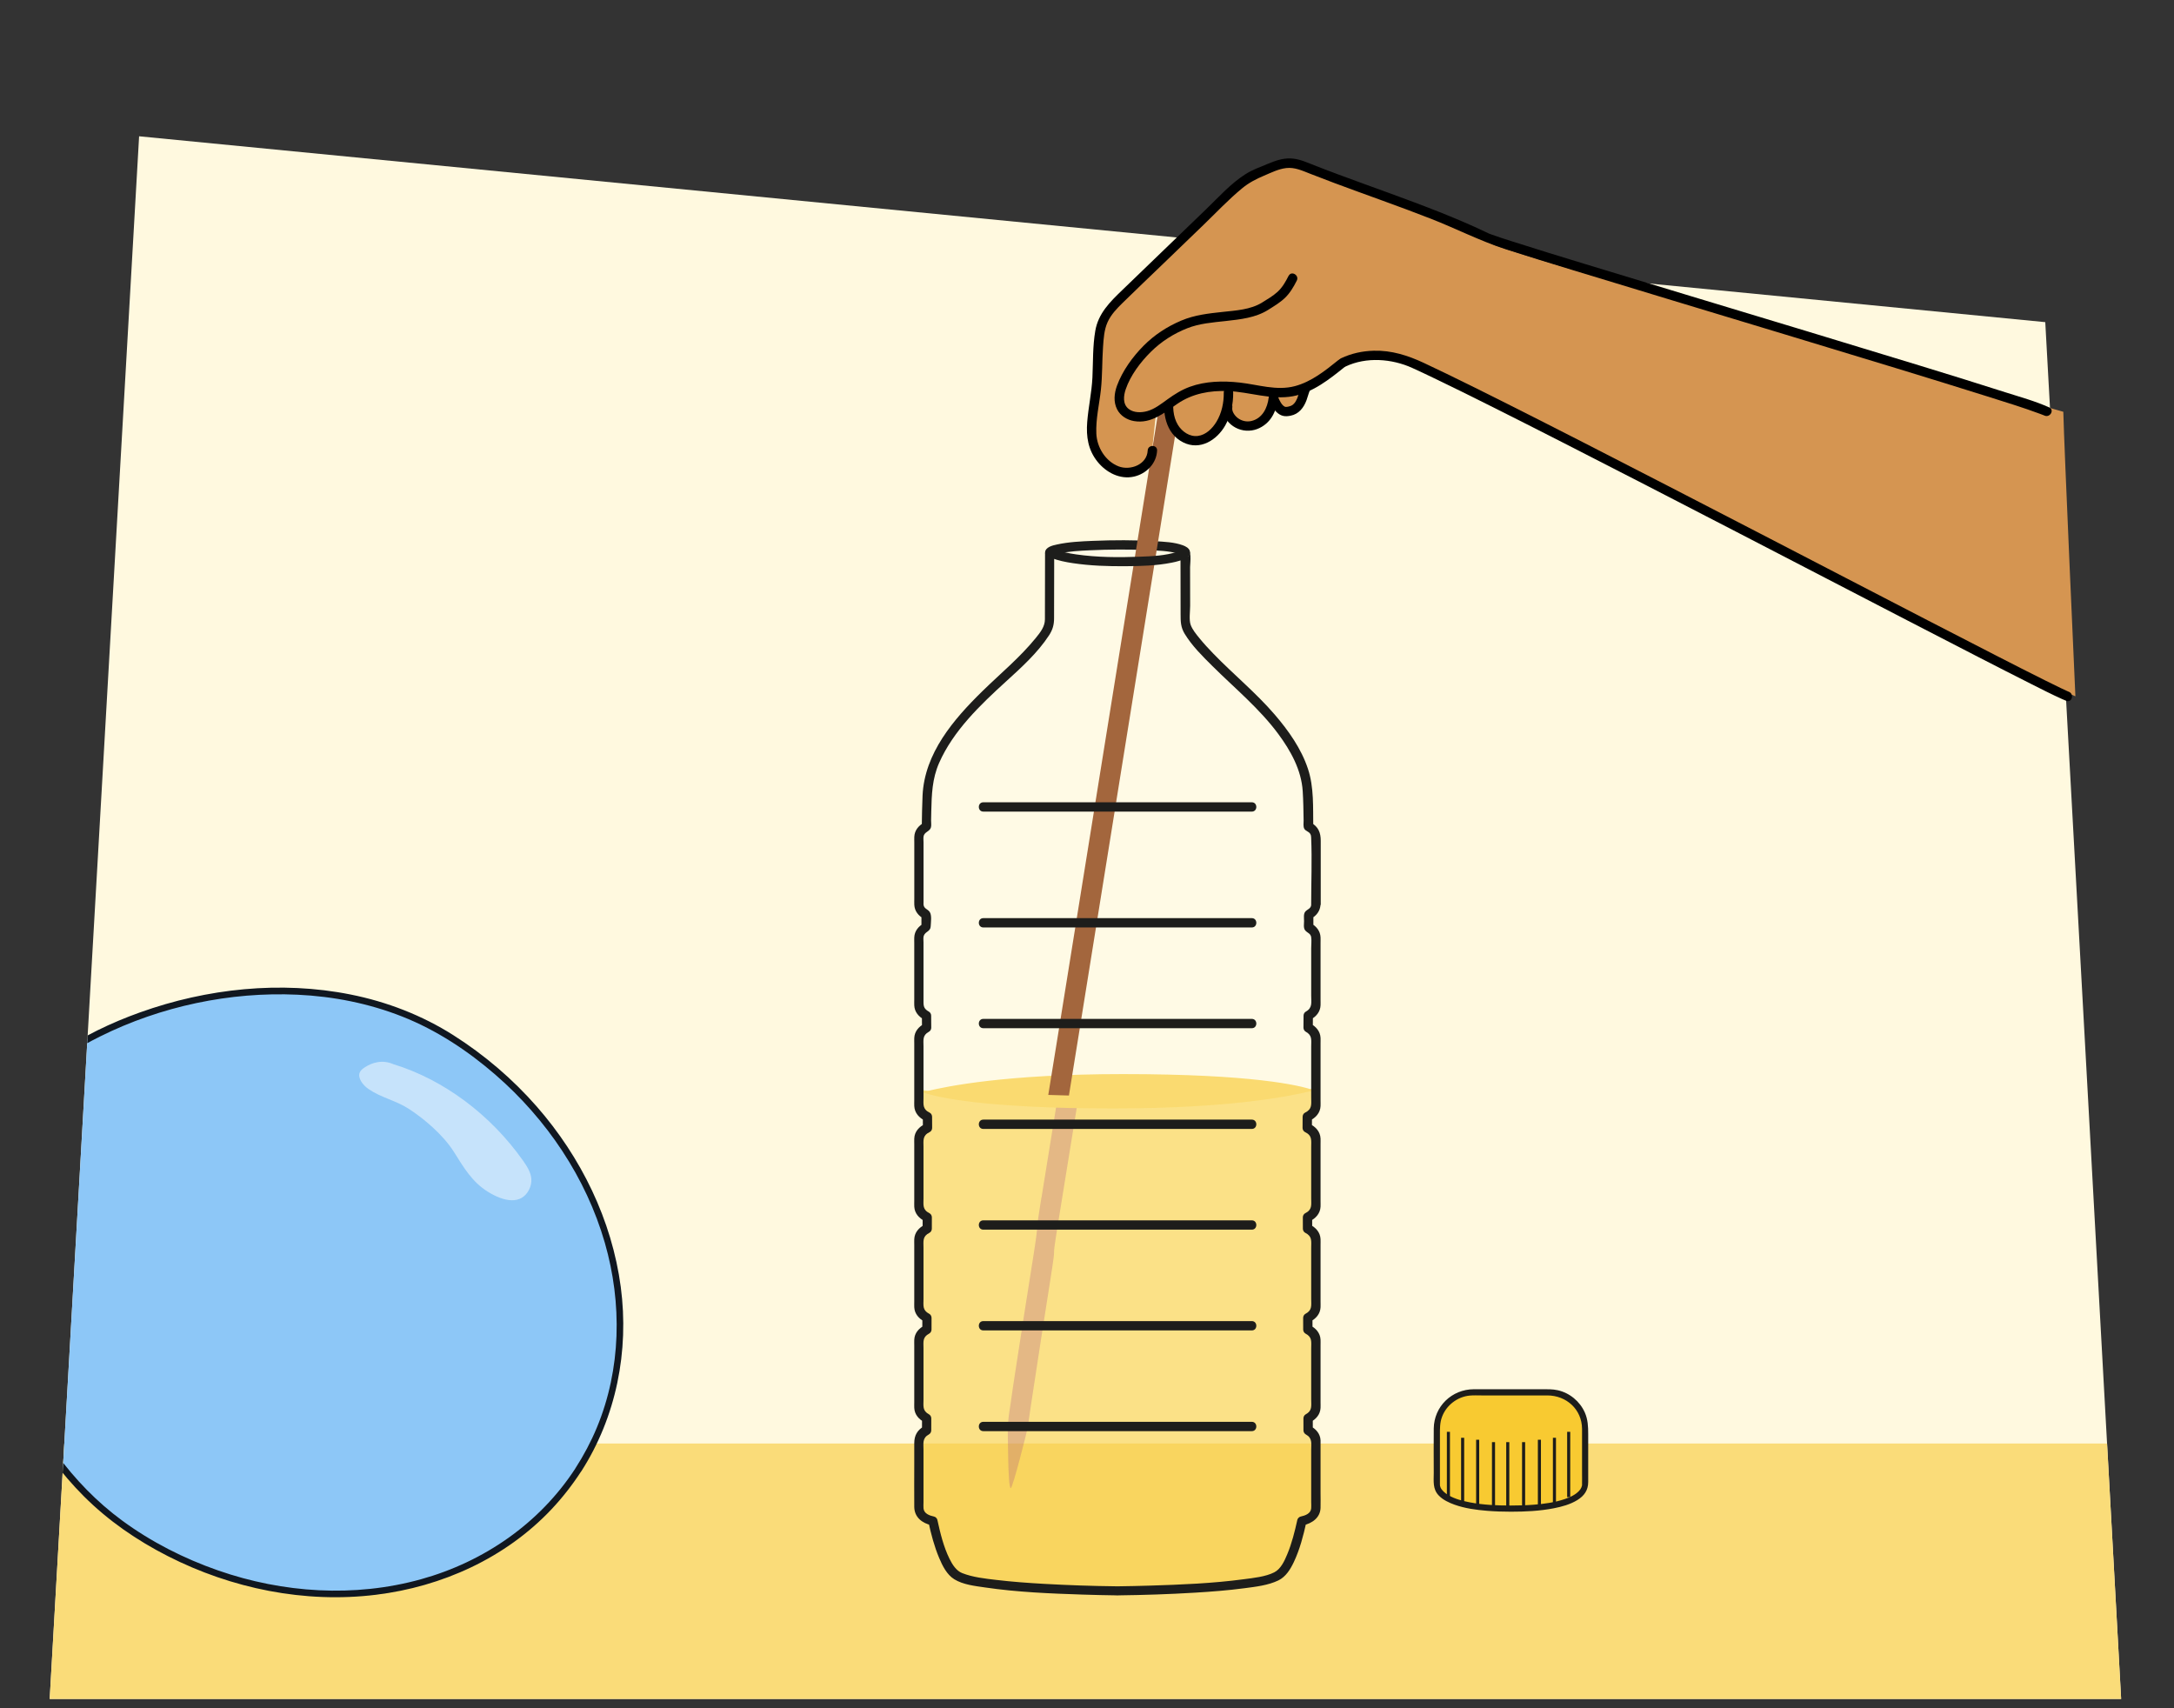 <?xml version="1.0" encoding="UTF-8"?>
<svg id="Voorgrond" xmlns="http://www.w3.org/2000/svg" xmlns:xlink="http://www.w3.org/1999/xlink" viewBox="0 0 700 550">
  <rect x="0" y="0" width="700" height="550" fill="#333333" stroke="none"/>
  <defs>
    <style>
      .cls-1 {
        fill: #8dc7f7;
      }

      .cls-2 {
        fill: #d59551;
      }

      .cls-3 {
        fill: #1d1d1b;
      }

      .cls-4 {
        fill: #a3663d;
      }

      .cls-5 {
        fill: #101720;
      }

      .cls-6 {
        fill: #fff;
      }

      .cls-7 {
        fill: #f8ca31;
      }

      .cls-8 {
        fill: #f8ca31;
      }

      .cls-9 {
        opacity: .8;
      }

      .cls-10 {
        opacity: .65;
      }

      .cls-11 {
        opacity: .5;
      }

      .cls-12 {
        opacity: .1;
      }

      .cls-13 {
        fill: #fadc79;
      }

      .cls-14 {
        fill: #fff9df;
      }

      .cls-15 {
        fill: red;
        stroke: #1d1d1b;
        stroke-miterlimit: 10;
        stroke-width: .99px;
      }

      .cls-16 {
        clip-path: url(#clippath);
      }
    </style>
    <clipPath id="clippath">
      <path id="Path_17571-2" data-name="Path 17571" class="cls-14" d="M16,547L44.79,43.88l613.76,59.84,24.43,443.28H16Z"/>
    </clipPath>
  </defs>
  <g id="Achtergrond_2" data-name="Achtergrond 2">
    <path id="Path_17571" data-name="Path 17571" class="cls-14" d="M16,547L44.79,43.88l613.76,59.84,24.43,443.28H16Z"/>
    <g class="cls-16">
      <rect class="cls-13" x="10.51" y="464.77" width="798.14" height="104.79"/>
      <g>
        <g>
          <path class="cls-1" d="M10.53,346.87c-3.23-.64-6.31-2.04-8.9-4.07-2.98-2.32-5.57-5.57-9.3-6.21-4.98-.85-9.29,3.34-12.31,7.39-2.05,2.75-4.01,5.78-4.29,9.19-.27,3.42,1.75,7.24,5.12,7.85,2.37.43,4.69-.76,7.05-1.25,5.57-1.14,11.1,1.66,16.09,4.36l6.53-17.27Z"/>
          <path class="cls-5" d="M10.81,345.85c-3.01-.62-5.85-1.84-8.31-3.7-2.14-1.62-3.95-3.66-6.23-5.1-4.63-2.91-9.57-1.37-13.38,2.1-2.04,1.86-3.77,4.11-5.28,6.41-1.56,2.37-2.85,5.06-2.95,7.95-.17,4.77,3.4,9.24,8.41,8.58,1.76-.23,3.39-.94,5.12-1.28,1.68-.34,3.43-.28,5.12.05,3.63.71,6.94,2.46,10.16,4.21.65.35,1.31.01,1.56-.63,2.18-5.76,4.35-11.52,6.53-17.27.48-1.28-1.57-1.83-2.05-.56-2.18,5.76-4.35,11.52-6.53,17.27l1.56-.63c-4.72-2.55-9.99-5.3-15.53-4.68-2.66.3-5.5,2.01-8.19,1.39-2.11-.49-3.41-2.56-3.86-4.54-.58-2.52.35-5.1,1.58-7.29s2.92-4.46,4.73-6.35c1.6-1.67,3.49-3.25,5.75-3.91,2.46-.72,4.76.02,6.8,1.46,2.23,1.57,4.06,3.63,6.31,5.18,2.44,1.67,5.22,2.81,8.12,3.41,1.33.28,1.9-1.77.56-2.05Z"/>
        </g>
        <g>
          <path class="cls-1" d="M186.22,473.24c-28.36,43.91-92.33,53.04-142.88,20.39C-7.2,460.98-17.34,383.41,3.18,355.01c20.52-28.41,92.33-53.04,142.88-20.39,50.55,32.65,68.53,94.71,40.16,138.63Z"/>
          <path class="cls-5" d="M185.31,472.71c-11.5,17.73-29.5,30.14-49.77,35.76-21.39,5.94-44.41,4.44-65.29-2.83-10.95-3.81-21.54-9.18-30.89-16.05-8.12-5.96-15.24-13.31-21.17-21.44-11.54-15.82-18.93-34.58-22.18-53.85-2.69-15.96-2.92-33.49,2.86-48.83,5.67-15.05,19.54-24.89,33.46-31.81,19.47-9.67,41.73-14.4,63.45-13.4,11.52.53,22.98,2.79,33.72,7.03,11.07,4.37,21.13,11.02,30.09,18.8,16.44,14.29,29.11,33.05,35.16,54.05,5.61,19.48,5.25,40.63-2.56,59.47-1.89,4.56-4.22,8.94-6.89,13.09-.74,1.15,1.1,2.22,1.83,1.07,11.3-17.57,15.48-38.77,12.75-59.41-2.86-21.56-12.78-41.79-27.05-58.09-7.79-8.89-16.9-16.67-26.89-23-10.07-6.39-21.37-10.74-33.05-13.07-22.48-4.5-46.29-1.95-67.79,5.75-9.37,3.35-18.46,7.71-26.67,13.36-6.58,4.53-12.9,9.96-17.26,16.73-3.85,5.97-6.08,12.93-7.4,19.87-1.59,8.31-1.92,16.85-1.41,25.29,1.2,19.56,6.83,39.01,16.37,56.13,4.95,8.87,11.02,17.16,18.2,24.35,7.91,7.93,17.15,14.27,27.11,19.34,20.53,10.45,44.08,15.27,67.03,12.44,21.25-2.61,41.68-11.82,56.48-27.5,3.55-3.76,6.74-7.86,9.56-12.2.75-1.15-1.09-2.22-1.83-1.07Z"/>
        </g>
        <g class="cls-11">
          <path class="cls-6" d="M126.65,342.63c16.15,4.94,31.32,16.23,41.81,31.13,1.23,1.75,2.45,3.67,2.62,5.73.11,1.26-.19,2.47-.71,3.51-2.51,5.01-8.08,3.92-13.22.74s-7.71-7.67-11.07-12.98c-3.36-5.31-9.51-10.59-14.62-13.86-4.09-2.61-8.82-3.52-12.83-6.29-1.77-1.22-3.56-3.52-2.78-5.35.3-.7.92-1.14,1.51-1.55,2.34-1.59,5.75-2.65,9.29-1.08"/>
        </g>
      </g>
    </g>
  </g>
  <g>
    <g class="cls-12">
      <path class="cls-6" d="M423.85,291.36v-21.99c0-1.31-.94-2.48-2.4-3.23-.08-5.73-.2-10.05-.38-12.21-1.11-13.23-13.92-26.09-23.94-35.28,0,0-15.79-14.09-15.31-18.38l-.04-22.34c-.13-.61-.8-1.33-2.94-1.94-2.62-.75-35.68-.63-37.8,0-1.45.43-2.93.87-2.94,1.94l-.04,22.34c.48,4.29-15.31,18.38-15.31,18.38-10.02,9.19-22.83,22.05-23.94,35.28-.18,2.16-.3,6.49-.38,12.21-1.46.75-2.4,1.92-2.4,3.23v21.99c0,1.28.9,2.43,2.3,3.18,0,1.34,0,2.69,0,4.05-1.41.75-2.31,1.9-2.31,3.18v21.99c0,1.33.97,2.51,2.46,3.26,0,1.31.02,2.61.03,3.88-1.51.75-2.49,1.93-2.49,3.27v21.99c0,1.42,1.1,2.67,2.76,3.41.01,1.32.02,2.04.02,2.04v1.56c-1.68.73-2.78,1.99-2.78,3.41v21.99c0,1.4,1.07,2.64,2.69,3.37v3.67c-1.63.74-2.69,1.97-2.69,3.37v21.99c0,1.37,1.03,2.58,2.6,3.33v3.76c-1.58.74-2.6,1.95-2.6,3.32v21.99c0,1.34.99,2.53,2.5,3.28v3.86c-1.52.75-2.5,1.93-2.5,3.27v21.99c0,1.87,1.91,3.45,4.52,3.94,1.52,7.03,3.94,14.89,7.39,17.36,6.21,4.44,46.08,5.07,51.68,5.14h0s.12,0,.33,0c.21,0,.33,0,.33,0h0c5.59-.07,45.47-.7,51.68-5.15,3.45-2.47,5.86-10.34,7.39-17.36,2.6-.49,4.52-2.06,4.52-3.94v-21.99c0-1.34-.98-2.53-2.49-3.27v-3.86c1.5-.75,2.49-1.94,2.49-3.28v-21.99c0-1.37-1.02-2.58-2.59-3.32v-3.76c1.56-.74,2.59-1.95,2.59-3.33v-21.99c0-1.4-1.06-2.63-2.68-3.37v-3.67c1.62-.74,2.68-1.97,2.68-3.37v-21.99c0-1.43-1.11-2.68-2.78-3.41v-1.56s0-.72.02-2.04c1.66-.73,2.76-1.98,2.76-3.41v-21.99c0-1.34-.98-2.53-2.49-3.27.01-1.27.02-2.57.03-3.88,1.49-.75,2.46-1.93,2.46-3.26v-21.99c0-1.29-.9-2.43-2.31-3.18,0-1.36,0-2.71,0-4.05,1.4-.75,2.3-1.89,2.3-3.18Z"/>
    </g>
    <g class="cls-12">
      <path class="cls-6" d="M423.85,291.36v-21.99c0-1.31-.94-2.48-2.4-3.23-.08-5.73-.2-10.05-.38-12.21-1.11-13.23-13.92-26.09-23.94-35.28,0,0-15.79-14.09-15.31-18.38l-.04-22.34c-.13-.61-.8-1.33-2.94-1.94-2.62-.75-35.68-.63-37.8,0-1.45.43-2.93.87-2.94,1.94l-.04,22.34c.48,4.29-15.31,18.38-15.31,18.38-10.02,9.19-22.83,22.05-23.94,35.28-.18,2.16-.3,6.49-.38,12.21-1.46.75-2.4,1.92-2.4,3.23v21.99c0,1.28.9,2.43,2.3,3.18,0,1.34,0,2.69,0,4.05-1.41.75-2.31,1.9-2.31,3.18v21.99c0,1.33.97,2.51,2.46,3.26,0,1.31.02,2.61.03,3.88-1.51.75-2.49,1.93-2.49,3.27v21.99c0,1.42,1.1,2.67,2.76,3.41.01,1.32.02,2.04.02,2.04v1.56c-1.68.73-2.78,1.99-2.78,3.41v21.99c0,1.4,1.07,2.64,2.69,3.37v3.67c-1.63.74-2.69,1.97-2.69,3.37v21.99c0,1.37,1.03,2.58,2.6,3.33v3.76c-1.58.74-2.6,1.95-2.6,3.32v21.99c0,1.34.99,2.53,2.5,3.28v3.86c-1.52.75-2.5,1.93-2.5,3.27v21.99c0,1.87,1.91,3.45,4.52,3.94,1.52,7.03,3.94,14.89,7.39,17.36,6.21,4.44,46.08,5.07,51.68,5.14h0s.12,0,.33,0c.21,0,.33,0,.33,0h0c5.59-.07,45.47-.7,51.68-5.15,3.45-2.47,5.86-10.34,7.39-17.36,2.6-.49,4.52-2.06,4.52-3.94v-21.99c0-1.34-.98-2.53-2.49-3.27v-3.86c1.5-.75,2.49-1.94,2.49-3.28v-21.99c0-1.37-1.02-2.58-2.59-3.32v-3.76c1.56-.74,2.59-1.95,2.59-3.33v-21.99c0-1.4-1.06-2.63-2.68-3.37v-3.67c1.62-.74,2.68-1.97,2.68-3.37v-21.99c0-1.43-1.11-2.68-2.78-3.41v-1.56s0-.72.02-2.04c1.66-.73,2.76-1.98,2.76-3.41v-21.99c0-1.34-.98-2.53-2.49-3.27.01-1.27.02-2.57.03-3.88,1.49-.75,2.46-1.93,2.46-3.26v-21.99c0-1.29-.9-2.43-2.31-3.18,0-1.36,0-2.71,0-4.05,1.4-.75,2.3-1.89,2.3-3.18Z"/>
    </g>
    <g class="cls-10">
      <g class="cls-9">
        <path class="cls-8" d="M296.13,350.78v5.39c0,1.42,1.1,2.67,2.76,3.41.02,1.32.02,2.04.02,2.04v1.56c-1.68.73-2.78,1.99-2.78,3.41v21.99c0,1.4,1.07,2.64,2.69,3.37v3.67c-1.63.74-2.69,1.97-2.69,3.37v21.99c0,1.37,1.03,2.58,2.6,3.33v3.76c-1.58.74-2.6,1.95-2.6,3.32v21.99c0,1.34.99,2.53,2.5,3.28v3.86c-1.52.75-2.5,1.93-2.5,3.27v21.99c0,1.87,1.91,3.45,4.52,3.94,1.52,7.03,3.94,14.89,7.39,17.36,6.21,4.44,46.08,5.07,51.68,5.14h0s.12,0,.33,0c.21,0,.33,0,.33,0h0c5.59-.07,45.47-.7,51.68-5.15,3.45-2.47,5.86-10.34,7.39-17.36,2.6-.49,4.52-2.06,4.52-3.94v-21.99c0-1.34-.98-2.53-2.49-3.27v-3.86c1.5-.75,2.49-1.94,2.49-3.28v-21.99c0-1.37-1.02-2.58-2.59-3.32v-3.76c1.56-.74,2.59-1.95,2.59-3.33v-21.99c0-1.4-1.06-2.63-2.68-3.37v-3.67c1.62-.74,2.68-1.97,2.68-3.37v-21.99c0-1.43-1.11-2.68-2.78-3.41v-1.56s0-.72.02-2.04c1.66-.73,2.76-1.98,2.76-3.41v-5.82c-.68-.04-33.31,5.91-65.44,6.03-31.44.12-62.39-5.6-62.39-5.6Z"/>
      </g>
      <path class="cls-2" d="M335.33,385.55c-2.69,16.72-.17,3.53-2.82,20.26-1.9,11.97-3.79,23.94-5.61,35.92-.55,3.59-1.09,7.18-1.59,10.77-.24,1.73-.58,3.5-.67,5.25,0,.13-.2,1.59-.19,1.72.14,1.79,0,19.62,1.01,19.67.61.03,5.29-18.4,5.45-19.6.42-3.13,1.69-11.3,2.16-14.41.72-4.79,1.46-9.57,2.2-14.36.46-2.96.92-5.92,1.39-8.88.06-.36.11-.71.17-1.07.01-.07.02-.11.02-.13,0,.03,0,.06-.01.09-.07.47.04-.25.01-.09.03-.18.06-.36.08-.53.13-.84.27-1.69.4-2.53.27-1.7.54-3.4.8-5.1,2.57-16.24-.04-2.57,2.58-18.8,2.2-13.67,4.41-27.33,6.63-41-2.32-.05-4.54-.12-6.65-.19-1.78,11.01-3.57,22.02-5.34,33.03Z"/>
      <path class="cls-7" d="M423.96,350.85h-1.45c-4.28-1.42-19.27-5.03-60.94-5.03-37.68,0-56.69,3.95-63,5.46h-2.44s.26.15.9.38c-.52.13-.82.2-.9.2h1.45c4.28,1.42,19.27,5.03,60.94,5.03,37.68,0,56.69-3.95,63-5.46h2.44s-.26-.15-.9-.38c.52-.13.82-.2.9-.2Z"/>
    </g>
    <g>
      <path class="cls-3" d="M383.13,177.53c-.23-1.08-1.37-1.64-2.3-1.98-2.77-1.01-5.98-1.12-8.89-1.3-6.66-.41-13.37-.38-20.04-.11-3.85.16-7.79.34-11.57,1.17-1.41.31-3.74.8-3.83,2.61-.1,1.93,2.9,1.92,3,0-.01.22-.11.55-.16.63-.16.32-.24.35-.13.19-.23.33-.17.09.18-.06.32-.14-.36.12,0,0,.15-.05.31-.11.46-.16.38-.12.76-.21,1.15-.3,3.21-.72,6.56-.89,9.85-1.04,6.25-.3,12.55-.33,18.8-.06,3.18.14,6.47.23,9.55,1.06.21.06.41.12.62.19.14.04.68.3.19.06.19.1.37.2.55.31-.44-.26-.24-.17-.1-.06.12.1-.28-.41-.14-.17.09.16-.15-.48-.09-.18.39,1.89,3.29,1.09,2.89-.8h0Z"/>
      <path class="cls-4" d="M382.65,95.77c-1.55-.46-3.85.45-4.14,2.24-3.63,22.22-32.88,204.54-36.49,226.76-1.5,9.25-2.99,18.51-4.49,27.76,2.11.08,4.33.14,6.65.19,1-6.19,2-12.39,3-18.58,3.55-21.89,32.75-203.88,36.32-225.76.46-2.82.92-5.64,1.38-8.46.29-1.77-.36-3.58-2.24-4.14Z"/>
      <path class="cls-3" d="M425.26,291.36v-20.63c0-2.59-.7-4.5-3.15-5.89l.74,1.3c-.09-6.14.26-12.65-1.69-18.55-2.16-6.55-6.26-12.32-10.71-17.51-6.06-7.05-13.26-12.91-19.71-19.57-1.58-1.63-3.13-3.3-4.56-5.06-1.04-1.28-2.25-2.73-2.81-4.3s-.16-4.34-.16-6.18c0-4.14-.02-8.29-.02-12.43,0-1.33.81-6.12-1.52-6.13-.62,0-.92.37-1.35.71.44-.35-.11.06-.3.15-.51.25-.29.18-.85.36-3.93,1.3-8.24,1.47-12.34,1.62-6.72.25-13.58.21-20.25-.74-2.54-.36-5.06-.89-7.46-1.83-1.63-.64-2.63.22-2.63,1.92,0,3.44-.01,6.89-.02,10.33l-.02,10.46c0,2.3-1.38,4.1-2.97,6.05-5.11,6.28-11.38,11.44-17.15,17.08-9.32,9.13-18.64,19.98-19.28,33.6-.15,3.33-.2,6.67-.25,10.01l.74-1.3c-1.77,1.01-3.05,2.48-3.15,4.59-.03.62,0,1.24,0,1.86v18.06c0,.65-.03,1.31,0,1.96.09,2.06,1.31,3.51,3.04,4.53l-.74-1.3c0,1.35,0,2.7,0,4.05l.74-1.3c-1.73,1.02-2.96,2.47-3.05,4.54-.03.62,0,1.24,0,1.86v18.06c0,.65-.03,1.31,0,1.96.09,2.13,1.4,3.61,3.2,4.61l-.74-1.3c0,1.29.02,2.58.03,3.88l.74-1.3c-1.8.98-3.13,2.48-3.23,4.6-.03.63,0,1.26,0,1.89v18.16c0,.63-.03,1.26,0,1.89.11,2.23,1.57,3.78,3.5,4.73l-.74-1.3c.01,1.2.02,2.39.02,3.59l.74-1.3c-1.94.94-3.42,2.5-3.52,4.73-.03.63,0,1.26,0,1.89v18.16c0,.63-.03,1.26,0,1.89.1,2.2,1.54,3.74,3.44,4.7l-.74-1.3c0,1.22,0,2.44-.01,3.67l.74-1.3c-1.9.96-3.32,2.49-3.43,4.69-.03.63,0,1.26,0,1.89v18.16c0,.63-.03,1.26,0,1.89.1,2.16,1.48,3.68,3.34,4.65l-.74-1.3c0,1.25,0,2.51-.01,3.76l.74-1.3c-1.85.97-3.23,2.48-3.33,4.64-.03.63,0,1.26,0,1.89v18.16c0,.63-.03,1.26,0,1.89.1,2.12,1.43,3.62,3.24,4.6l-.74-1.3c0,1.29,0,2.57-.01,3.86l.74-1.3c-2.23,1.21-3.23,3.01-3.23,5.46v6.34c0,4.73-.04,9.46,0,14.19.03,3.33,2.5,5.27,5.62,5.95l-1.05-1.05c.86,3.93,1.88,7.86,3.45,11.57,1.06,2.51,2.45,5.34,4.84,6.83,2.85,1.78,6.73,2.19,9.97,2.66,10.36,1.52,20.9,1.95,31.36,2.29,3.63.12,7.26.2,10.89.25l-1.5-1.5h0c0,.81.68,1.51,1.5,1.51.22,0,.44,0,.66,0,.81,0,1.51-.69,1.5-1.5h0c-.5.49-1,.99-1.5,1.49,8.22-.1,16.45-.37,24.66-.87,5.32-.32,10.64-.73,15.92-1.43,3.62-.48,7.58-.91,10.91-2.51,2.41-1.16,3.91-3.62,5.01-5.96,1.91-4.06,3.05-8.46,4.01-12.83-.35.35-.7.7-1.05,1.05,2.9-.63,5.52-2.44,5.62-5.62.05-1.72,0-3.45,0-5.18v-15.14c0-.48.02-.96,0-1.44-.1-2.1-1.45-3.61-3.23-4.58l.74,1.3c0-1.29,0-2.57-.01-3.86l-.74,1.3c1.81-.98,3.14-2.48,3.24-4.6.03-.63,0-1.26,0-1.89v-18.16c0-.63.03-1.26,0-1.89-.1-2.16-1.48-3.68-3.33-4.64l.74,1.3c0-1.25,0-2.51-.01-3.76l-.74,1.3c1.86-.97,3.24-2.49,3.34-4.65.03-.63,0-1.26,0-1.89v-18.16c0-.63.03-1.26,0-1.89-.1-2.2-1.53-3.74-3.43-4.69l.74,1.3c0-1.22,0-2.44-.01-3.67l-.74,1.3c1.9-.95,3.33-2.49,3.44-4.7.03-.63,0-1.26,0-1.89v-18.16c0-.63.03-1.26,0-1.89-.11-2.24-1.58-3.79-3.52-4.73l.74,1.3c0-1.2,0-2.39.02-3.59l-.74,1.3c1.93-.94,3.4-2.5,3.5-4.73.03-.63,0-1.26,0-1.89v-18.16c0-.63.03-1.26,0-1.89-.1-2.12-1.43-3.62-3.23-4.6l.74,1.3c.01-1.29.02-2.58.03-3.88l-.74,1.3c1.8-1,3.11-2.49,3.2-4.61.03-.62,0-1.24,0-1.86v-18.06c0-.65.03-1.31,0-1.96-.09-2.07-1.32-3.52-3.05-4.54l.74,1.3c0-1.35,0-2.7,0-4.05l-.74,1.3c1.73-1.02,2.88-2.43,3.04-4.47.15-1.93-2.85-1.92-3,0-.09,1.2-1.18,1.38-1.86,2.12s-.44,2.11-.44,3.08c0,.91-.25,2.17.32,2.94.66.89,1.8.99,1.98,2.27.16,1.12,0,2.37,0,3.5v15.36c0,2.14.47,3.88-1.72,5.09-.46.26-.74.77-.74,1.3,0,1.29-.02,2.58-.03,3.88,0,.51.29,1.05.74,1.3,2.14,1.16,1.75,2.68,1.75,4.75v16.44c0,2.23.38,3.71-2.02,4.89-.47.23-.74.8-.74,1.3-.01,1.2-.02,2.39-.02,3.59,0,.5.28,1.07.74,1.3,2.42,1.17,2.04,2.65,2.04,4.89v16.44c0,2.19.39,3.68-1.95,4.85-.46.23-.74.79-.74,1.3,0,1.22,0,2.44.01,3.67,0,.5.28,1.06.74,1.3,2.33,1.17,1.94,2.66,1.94,4.85v16.44c0,2.13.39,3.64-1.85,4.81-.46.24-.74.79-.74,1.3,0,1.25,0,2.51.01,3.76,0,.51.28,1.05.74,1.3,2.24,1.17,1.84,2.67,1.84,4.8v16.44c0,2.08.39,3.6-1.76,4.76-.46.25-.74.78-.74,1.3,0,1.29,0,2.57.01,3.86,0,.52.28,1.04.74,1.3,2.19,1.19,1.75,2.86,1.75,4.99v16.86c0,.64.06,1.32,0,1.96-.15,1.71-1.95,2.33-3.41,2.65-.48.11-.94.57-1.05,1.05-.83,3.76-1.77,7.55-3.26,11.11-.88,2.1-2.04,4.7-4.17,5.79-2.81,1.43-6.74,1.82-9.94,2.24-9.98,1.33-20.1,1.73-30.16,2.04-3.37.1-6.73.18-10.1.22-.81,0-1.51.68-1.5,1.5h0c.5-.49,1-.99,1.5-1.49-.22,0-.44,0-.66,0l1.5,1.5h0c0-.83-.68-1.5-1.5-1.51-7.72-.09-15.44-.35-23.15-.78-5.16-.29-10.32-.66-15.45-1.27-3.65-.43-7.58-.84-11.02-2.2-1.91-.75-3.14-2.69-4.09-4.6-1.93-3.92-2.98-8.3-3.91-12.55-.11-.48-.56-.94-1.05-1.05-1.49-.32-3.25-.94-3.41-2.65-.06-.64,0-1.32,0-1.96v-16.86c0-2.13-.44-3.8,1.75-4.99.46-.25.74-.78.74-1.3,0-1.29,0-2.57.01-3.86,0-.51-.28-1.05-.74-1.3-2.15-1.16-1.76-2.68-1.76-4.76v-16.44c0-2.13-.39-3.63,1.84-4.8.46-.24.74-.79.74-1.3,0-1.25,0-2.51.01-3.76,0-.51-.28-1.06-.74-1.3-2.25-1.17-1.85-2.67-1.85-4.81v-16.44c0-2.18-.39-3.68,1.94-4.85.46-.23.74-.79.74-1.3,0-1.22,0-2.44.01-3.67,0-.5-.28-1.06-.74-1.3-2.34-1.17-1.95-2.66-1.95-4.85v-16.44c0-2.24-.38-3.72,2.04-4.89.47-.23.74-.8.74-1.3,0-1.2,0-2.39-.02-3.59,0-.5-.27-1.07-.74-1.3-2.4-1.17-2.02-2.66-2.02-4.89v-16.44c0-2.07-.4-3.59,1.75-4.75.46-.25.75-.78.74-1.3-.01-1.29-.02-2.58-.03-3.88,0-.52-.28-1.04-.74-1.3-1.44-.8-1.72-1.58-1.72-3v-19.33c0-.62-.13-1.46.08-2.07.49-1.42,2.16-1.35,2.23-3.04.05-1.26.43-3.59-.33-4.67-.66-.93-1.8-.98-1.97-2.3-.03-.23,0-.49,0-.73v-19.32c0-.61-.09-1.3,0-1.91.22-1.49,1.92-1.56,2.35-2.84.23-.69.07-1.6.08-2.32.02-.98.03-1.96.06-2.94.12-5.41.3-10.54,2.52-15.58,4.57-10.38,13.27-18.7,21.52-26.21,4.95-4.51,10.22-9.26,13.89-14.9,1.17-1.8,1.61-3.4,1.61-5.48,0-3.17.01-6.34.02-9.5l.02-9.98c0-.44.17-1.27,0-1.69-.73-1.82-.97,2.14-1.78,1.4.01.01.04,0,.06.02.05.04.13.04.18.07.18.11.42.18.62.25,2.2.86,4.55,1.33,6.88,1.68,5.64.85,11.36,1.03,17.06.99,4.91-.03,9.92-.17,14.76-1.13,1.62-.32,3.43-.72,4.8-1.7.16-.12.39-.26.52-.43.25-.31.24.14-.54.26l-1.16-.15c-.86-.36-.68-1.89-.73-.77-.03.56,0,1.12,0,1.68,0,1.85,0,3.71.01,5.56,0,4.04.01,8.07.02,12.11,0,2.39.02,4.22,1.33,6.36,2.35,3.85,5.71,7.18,8.9,10.34,7.24,7.19,15.15,13.66,21.26,21.93,3.98,5.39,7.39,11.54,7.83,18.36.2,3.14.24,6.3.29,9.45.01.81-.19,1.96.23,2.68s1.42.86,1.88,1.59c.28.44.3.81.32,1.29.31,7.17,0,14.41,0,21.59,0,1.93,3,1.93,3,0Z"/>
      <path class="cls-3" d="M316.62,261.31h86.45c1.93,0,1.93-3,0-3h-86.45c-1.93,0-1.93,3,0,3h0Z"/>
      <path class="cls-3" d="M316.62,298.61h86.45c1.93,0,1.93-3,0-3h-86.45c-1.93,0-1.93,3,0,3h0Z"/>
      <path class="cls-3" d="M316.62,331.05h86.45c1.93,0,1.93-3,0-3h-86.45c-1.93,0-1.93,3,0,3h0Z"/>
      <path class="cls-3" d="M316.62,363.48h86.45c1.93,0,1.93-3,0-3h-86.45c-1.93,0-1.93,3,0,3h0Z"/>
      <path class="cls-3" d="M316.62,395.91h86.45c1.93,0,1.93-3,0-3h-86.45c-1.93,0-1.93,3,0,3h0Z"/>
      <path class="cls-3" d="M316.62,428.35h86.45c1.93,0,1.93-3,0-3h-86.45c-1.93,0-1.93,3,0,3h0Z"/>
      <path class="cls-3" d="M316.62,460.78h86.45c1.93,0,1.93-3,0-3h-86.45c-1.93,0-1.93,3,0,3h0Z"/>
    </g>
  </g>
  <path class="cls-2" d="M328.48,450.67s0-.06.01-.09c.03-.17-.09.56-.01.09Z"/>
  <g>
    <g id="Achtergrond_1" data-name="Achtergrond 1">
      <g>
        <path class="cls-7" d="M486.5,485.72c-20.39,0-23.86-5.19-23.86-7.75v-18.08c0-6.41,5.2-11.61,11.61-11.61h24.51c6.41,0,11.61,5.2,11.61,11.61v18.08c0,2.55-3.49,7.75-23.87,7.75Z"/>
        <path class="cls-3" d="M486.5,484.73c-4.39,0-8.84-.18-13.16-1.01-2.41-.46-4.89-1.09-7.02-2.35-1.07-.64-2.1-1.54-2.49-2.47-.14-.33-.19-.67-.19-.92,0-.39,0-.79,0-1.18v-14.82c0-1.98-.04-3.9.67-5.79,1.39-3.75,4.94-6.48,8.92-6.86,1.26-.12,2.55-.05,3.81-.05h21.16c6.15,0,11.16,4.48,11.2,10.78.02,4.58,0,9.16,0,13.74,0,1.4.03,2.81,0,4.21,0,.39.04.06-.04.35-.03.13-.21.65-.14.49-.24.54-.47.85-.83,1.22-1.22,1.28-2.93,2.03-4.57,2.59-3.21,1.09-6.62,1.55-9.99,1.81-2.43.19-4.87.26-7.31.26-1.28,0-1.28,1.99,0,1.99,4.62,0,9.29-.22,13.83-1.11,2.57-.5,5.23-1.23,7.49-2.61,2.27-1.38,3.54-3.2,3.54-5.84v-15.51c0-2.37-.1-4.63-1.08-6.85-1.58-3.59-4.88-6.33-8.72-7.19-1.69-.38-3.4-.32-5.11-.32h-7.73c-4.73,0-9.46-.02-14.19,0-7.07.02-12.81,5.52-12.9,12.65-.06,4.76,0,9.52,0,14.28,0,2.66-.39,5.18,1.58,7.25,1.38,1.45,3.29,2.34,5.14,3,3.34,1.19,6.93,1.67,10.44,1.96,2.56.21,5.12.29,7.69.29,1.28,0,1.28-1.98,0-1.99Z"/>
      </g>
    </g>
    <line class="cls-15" x1="466.37" y1="461" x2="466.37" y2="482.03"/>
    <line class="cls-15" x1="470.95" y1="462.92" x2="470.95" y2="483.94"/>
    <line class="cls-15" x1="475.79" y1="463.55" x2="475.79" y2="484.58"/>
    <line class="cls-15" x1="480.89" y1="464.32" x2="480.89" y2="485.34"/>
    <line class="cls-15" x1="505.1" y1="461" x2="505.1" y2="482.03"/>
    <line class="cls-15" x1="500.51" y1="462.92" x2="500.51" y2="483.94"/>
    <line class="cls-15" x1="495.67" y1="463.55" x2="495.67" y2="484.58"/>
    <line class="cls-15" x1="490.58" y1="464.32" x2="490.58" y2="485.34"/>
    <line class="cls-15" x1="485.48" y1="464.32" x2="485.48" y2="485.34"/>
  </g>
  <g>
    <path class="cls-2" d="M579.02,108.08c-8.53-2.83-92.31-26.41-98.93-29.62-17.7-8.58-41.2-16.86-60.56-24.65-5.64-2.27-9.1.07-14.75,2.32-3.96,1.58-7.14,4.61-10.22,7.58-11.14,10.74-22.28,21.47-33.41,32.21-2.33,2.25-4.72,4.57-6.05,7.53-1.25,2.78-1.48,5.9-1.63,8.94-.36,7.22-1.34,9.6-1.11,16.83.14,4.35-1.88,11.23-.14,15.23,1.73,4,5.23,7.5,9.55,8.05,4.32.55,9.1-2.74,9.13-7.09l2.32-21.57,3.14,3.75c-.51,3.16-.45,6.52.92,9.41,1.36,2.9,4.22,5.23,7.42,5.28,4.06.07,7.39-3.38,9.02-7.1,1.16-2.64,1.71-5.53,1.66-8.42l-.25,4.43c-.5,2.91,2.38,5.92,5.58,6.3,3.19.37,6.07-1.46,7.54-3.97.92-1.56,1.37-3.34,1.58-5.19l.17.4c.65,1.84,2.03,4.23,4.02,4.13,4.77-.25,5.03-4.63,6.07-7.13,0,0,.84-9.13,3.8-10.84,2.96-1.71,8.49,2.14,8.49,2.14,6.43-3.11,15.36-2.95,22.61.33,36.67,16.61,202.61,102.72,213.26,106.82,0,0-3.67-81.19-3.89-91.6"/>
    <path d="M659.84,131.19c-4.5-2.05-9.42-3.38-14.12-4.88-9.28-2.98-18.6-5.85-27.92-8.71-11.93-3.66-23.86-7.29-35.81-10.9-12.64-3.83-25.29-7.65-37.94-11.47-11.29-3.41-22.58-6.83-33.87-10.28-7.92-2.42-15.84-4.84-23.72-7.37-2.06-.66-4.12-1.31-6.15-2.05-.28-.1-.55-.21-.83-.31-.33-.12-.08-.04.04.02-.37-.17-.73-.35-1.1-.52-4.92-2.35-9.96-4.47-15.03-6.49-10.65-4.23-21.49-7.97-32.23-11.97-2.68-1-5.36-2.01-8.03-3.06-2.47-.97-4.88-2.1-7.58-2.19s-5.02.79-7.37,1.76c-2.42,1.01-4.95,1.9-7.17,3.32-4.74,3.01-8.63,7.39-12.64,11.26-4.54,4.38-9.09,8.76-13.63,13.14-4.47,4.31-8.94,8.62-13.41,12.93-3.93,3.79-7.7,7.49-8.66,13.1-.85,4.95-.69,10.01-.92,15.01-.23,4.83-1.3,9.53-1.68,14.34-.37,4.73.28,9,3.32,12.79,2.81,3.49,7.25,5.82,11.78,4.78,3.98-.92,7.23-4.24,7.4-8.39.08-1.95-2.95-1.95-3.03,0-.19,4.52-5.61,6.56-9.37,5.1-4.23-1.64-6.96-6.11-7.16-10.52-.21-4.75.95-9.4,1.46-14.08.5-4.58.37-9.19.69-13.78.19-2.74.34-5.61,1.51-8.14,1.1-2.37,2.94-4.29,4.79-6.1,4.3-4.22,8.67-8.37,13.01-12.55,4.32-4.17,8.65-8.34,12.97-12.5,4.12-3.97,8.11-8.23,12.53-11.87,2.15-1.77,4.45-2.96,7.01-4.04,2.3-.97,4.66-2.17,7.17-2.46,2.75-.32,5.19.85,7.68,1.82s5.16,2,7.75,2.97c10.4,3.89,20.89,7.51,31.23,11.56,8.03,3.14,15.66,7.08,23.86,9.73,7.3,2.36,14.64,4.6,21.97,6.85,10.66,3.26,21.33,6.49,32,9.72,12.17,3.68,24.35,7.36,36.52,11.04,11.85,3.59,23.71,7.18,35.55,10.8,9.7,2.97,19.4,5.95,29.08,9,5.72,1.81,11.48,3.56,17.1,5.65.32.12.64.25.97.37.1.04.55.22.26.1-.3-.13.1.04.18.08,1.76.8,3.3-1.81,1.53-2.62h0Z"/>
    <path d="M433.31,117.98c6.62-3.13,14.83-2.5,21.39.47,2.23,1.01,4.44,2.06,6.65,3.12,6.19,2.96,12.34,6.02,18.48,9.09,7.89,3.95,15.77,7.94,23.63,11.95,9.02,4.6,18.04,9.23,27.04,13.86,9.56,4.92,19.11,9.86,28.66,14.8,9.54,4.94,19.07,9.88,28.61,14.82,8.83,4.58,17.66,9.16,26.5,13.73,7.57,3.92,15.14,7.83,22.72,11.72,5.71,2.93,11.42,5.86,17.15,8.74,3.24,1.63,6.47,3.29,9.78,4.77.46.21.93.41,1.41.6,1.82.7,2.61-2.22.81-2.92-.07-.03-.15-.06-.22-.09-.38-.15.34.15.05.02-.21-.09-.42-.18-.63-.28-.57-.26-1.15-.53-1.71-.8-1.69-.8-3.37-1.63-5.04-2.47-5.29-2.63-10.56-5.32-15.82-8.02-7.27-3.72-14.53-7.47-21.78-11.21-8.7-4.5-17.4-9-26.09-13.51-9.45-4.9-18.9-9.8-28.35-14.69-9.63-4.99-19.26-9.97-28.9-14.93-9.24-4.76-18.48-9.52-27.74-14.25-8.16-4.17-16.32-8.32-24.51-12.44-6.53-3.28-13.08-6.55-19.66-9.74-2.45-1.18-4.9-2.36-7.36-3.51-5.12-2.38-10.32-4.04-16.04-3.89-3.65.09-7.24.87-10.54,2.43-1.76.83-.23,3.44,1.53,2.62h0Z"/>
    <path d="M375.08,126.82c-.89,5.76.11,12.73,5.91,15.62,5.38,2.68,10.82-.69,13.53-5.48,1.8-3.18,2.59-6.92,2.55-10.56-.02-1.95-3.05-1.95-3.03,0,.04,3.25-.66,6.59-2.35,9.39-1.3,2.15-3.38,4.24-5.99,4.57-2.63.34-5.08-1.37-6.41-3.53-1.67-2.72-1.76-6.14-1.29-9.21.12-.81-.2-1.63-1.06-1.86-.72-.2-1.74.24-1.86,1.06h0Z"/>
    <path d="M393.85,130.44c-.35,2.41.63,4.67,2.48,6.23s4.28,2.28,6.74,1.91c2.22-.33,4.3-1.59,5.72-3.31,1.72-2.09,2.42-4.65,2.74-7.29.1-.81-.76-1.51-1.51-1.51-.9,0-1.42.7-1.51,1.51-.39,3.35-2.04,6.75-5.59,7.57-1.54.36-3.16-.02-4.41-.99-.98-.76-1.91-2.11-1.73-3.31.12-.81-.2-1.63-1.06-1.86-.71-.2-1.75.24-1.86,1.06h0Z"/>
    <path d="M408.72,128.77c.51,1.41,1.2,2.85,2.3,3.9.57.55,1.27,1.01,2.04,1.21.82.22,1.68.12,2.5-.04,2.66-.52,4.24-2.6,5.13-5.01.37-1.01.62-2.06,1.03-3.06.3-.74-.33-1.7-1.06-1.86-.88-.2-1.54.27-1.86,1.06s-.52,1.53-.77,2.3c-.07.21-.14.41-.21.62-.03.1-.07.19-.11.29-.06.15-.14.34-.02.06-.18.4-.37.8-.61,1.17-.06.1-.14.19-.2.29-.09.14.08-.1.08-.1-.03.04-.06.08-.1.12-.15.17-.3.33-.46.48-.05.05-.11.09-.16.14,0,0,.24-.16.1-.08-.09.06-.18.12-.27.18s-.19.11-.28.16c-.12.06-.38.16-.1.06-.25.09-.5.17-.76.23-.13.03-.26.05-.39.08-.17.03.04,0,.06,0-.12.01-.24.02-.36.03-.13,0-.26,0-.38,0-.17,0,.07,0,.1.01-.05-.02-.12-.03-.18-.04s-.11-.04-.17-.06c.04.01.21.12.08.03s-.29-.17-.42-.26c-.14-.1.04.03.06.04-.06-.06-.13-.11-.19-.17-.11-.11-.22-.22-.32-.34-.04-.05-.09-.1-.13-.15.1.12.06.08-.01-.02-.1-.15-.21-.31-.3-.46-.17-.28-.32-.56-.46-.85-.04-.09-.23-.52-.12-.25-.06-.16-.12-.32-.18-.48-.28-.77-1.03-1.29-1.86-1.06-.74.2-1.34,1.09-1.06,1.86h0Z"/>
  </g>
  <g>
    <path class="cls-2" d="M416.21,89.57c-2.64,5.29-4.3,6.1-9.29,9.27-5.44,3.46-17.58,2.7-23.66,4.86-9.26,3.28-15.76,9-20.59,17.56-1.8,3.18-3.38,7.25-1.38,10.31,1.97,3.01,6.45,3.22,9.76,1.8,3.31-1.42,5.95-4.02,9.07-5.81,6.75-3.88,15.08-3.64,22.76-2.35,3.85.64,7.74,1.53,11.63,1.11,6.63-.72,12.21-5.07,17.4-9.25"/>
    <path d="M414.91,88.8c-.94,1.87-1.97,3.69-3.52,5.13-1.5,1.38-3.33,2.43-5.05,3.5-3.66,2.27-8.41,2.54-12.59,2.99-4.61.5-9.07.97-13.37,2.79-4.55,1.91-8.72,4.63-12.2,8.15s-6.77,8.04-8.51,12.78c-.91,2.48-1.21,5.27.04,7.69,1.06,2.06,3.17,3.35,5.41,3.74,5.58.96,9.73-2.67,14.02-5.59,4.84-3.29,10.45-4.29,16.22-4.07,6.99.26,14,2.97,20.99,1.65,6.4-1.21,11.7-5.45,16.64-9.42,1.52-1.22-.64-3.35-2.14-2.14-4.18,3.37-8.61,6.91-13.9,8.32-5.89,1.57-11.93-.5-17.8-1.15-5.33-.59-10.96-.49-16.05,1.37-2.63.96-4.92,2.4-7.18,4.03-2.01,1.45-4.08,3.1-6.5,3.79-1.91.54-4.33.59-5.98-.68-2-1.54-1.69-4.24-.97-6.35,1.52-4.48,4.78-8.78,8.12-12.08s7.32-5.84,11.66-7.55c3.97-1.57,8.19-1.88,12.4-2.34,4.73-.53,9.62-1.03,13.73-3.62,1.85-1.17,3.77-2.31,5.36-3.83s2.8-3.55,3.81-5.57c.87-1.74-1.74-3.27-2.62-1.53h0Z"/>
  </g>
</svg>